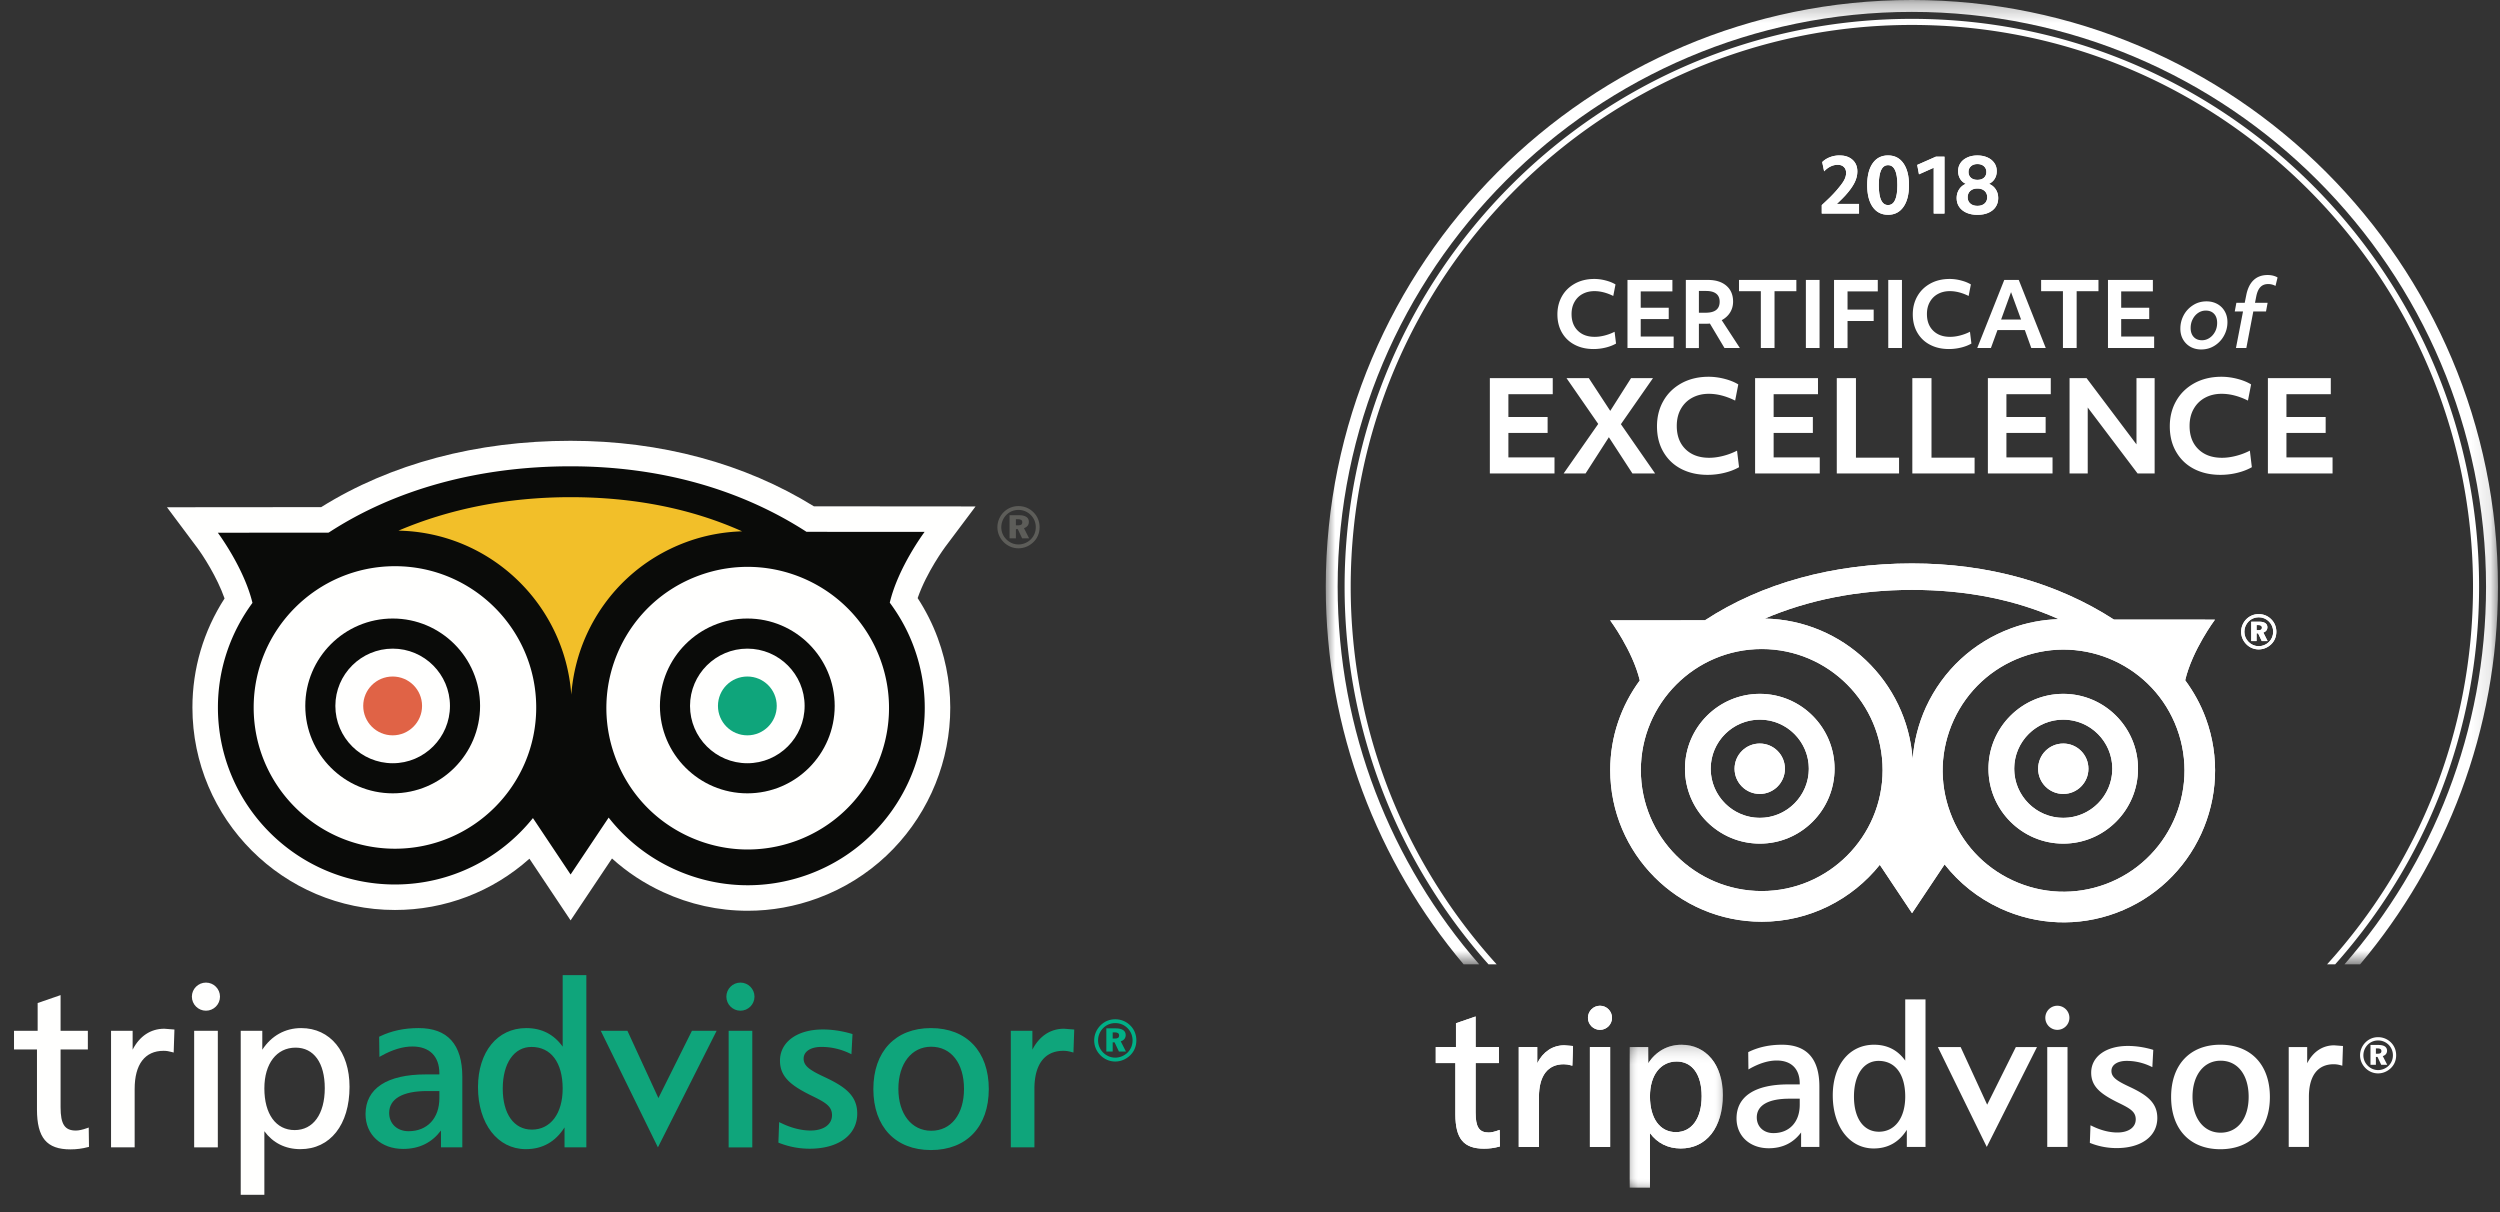 <svg width="132" height="64" xmlns="http://www.w3.org/2000/svg">
  <rect width="100%" height="100%" fill="#333333" stroke="none"/>
  <g fill="none" fill-rule="evenodd">
    <path d="M30.128 48.597l-2.174-3.257c-1.944 1.737-4.45 2.707-7.099 2.707-5.898 0-10.695-4.796-10.695-10.691 0-2.055.584-4.032 1.697-5.759-.402-1.14-1.143-2.274-1.434-2.664l-1.607-2.15 8.143-.007c3.669-2.293 8.211-3.502 13.167-3.502 4.757 0 9.19 1.194 12.848 3.459l8.536.007-1.613 2.151c-.01.014-.968 1.308-1.445 2.688.434.668.79 1.373 1.06 2.106 2.042 5.528-.796 11.69-6.327 13.736-1.197.442-2.443.667-3.705.667-1.548 0-3.054-.333-4.478-.989-.994-.459-1.893-1.052-2.688-1.772l-2.186 3.27z" fill="#FFFFFE"/>
    <path d="M38.352 52.623c0 .409.334.742.742.742.41 0 .743-.333.743-.742s-.333-.742-.743-.742c-.408 0-.742.333-.742.742" fill="#0FA57B"/>
    <path d="M3.112 52.572l-1.124.388v1.466H.74v.986h1.212v3.16c0 1.502.512 2.115 1.767 2.115.32 0 .625-.039.93-.121l.05-.012-.014-1.021-.087.031c-.246.087-.439.129-.591.129-.589 0-.808-.334-.808-1.229v-3.052h1.44v-.986h-1.44v-1.884l-.087.03zM7.003 55.423v-.998h-1.14v6.155h1.247v-3.088c0-1.297.544-2.009 1.529-2.009.142 0 .281.021.45.069l.081.023.04-1.216-.535-.042c-.722 0-1.307.392-1.672 1.106M15.905 54.283c-.853 0-1.576.407-2.056 1.143v-1h-1.139v8.661h1.248v-3.359c.45.612 1.098.947 1.902.947 1.578 0 2.595-1.292 2.595-3.291 0-1.854-1.023-3.101-2.55-3.101m-.346 5.385c-.988 0-1.601-.844-1.601-2.201 0-1.307.647-2.152 1.648-2.152.965 0 1.542.801 1.542 2.14 0 1.366-.609 2.213-1.589 2.213" fill="#FFFFFE"/>
    <path d="M22.102 54.283c-.762 0-1.432.143-2.045.439l-.038.018.014 1.065.098-.055c.586-.328 1.14-.495 1.646-.495.903 0 1.422.517 1.422 1.422v.052h-.714c-2.054 0-3.185.744-3.185 2.095 0 1.083.817 1.839 1.985 1.839.861 0 1.523-.337 1.998-.972v.889h1.127v-3.725c0-1.706-.775-2.572-2.308-2.572zm1.097 3.701c0 1.061-.639 1.744-1.626 1.744-.604 0-1.025-.396-1.025-.966 0-.745.713-1.155 2.008-1.155h.643v.377zM29.709 51.488v3.775c-.458-.642-1.098-.98-1.925-.98-1.523 0-2.546 1.254-2.546 3.124 0 1.925 1.036 3.268 2.524 3.268.882 0 1.565-.389 2.045-1.148v1.053h1.152v-9.092h-1.25zm-1.624 8.156c-.95 0-1.54-.829-1.54-2.165s.595-2.201 1.517-2.201c1.032 0 1.647.824 1.647 2.201 0 1.315-.637 2.165-1.624 2.165zM39.655 54.426h-1.183v6.155h1.249v-6.155zM36.534 54.426l-1.77 3.552-1.636-3.552h-1.407l3.017 6.155 3.1-6.155zM49.153 54.283c-1.875 0-3.04 1.234-3.04 3.22 0 1.986 1.165 3.22 3.04 3.22 1.884 0 3.055-1.234 3.055-3.22 0-1.986-1.171-3.22-3.055-3.22m.014 5.421c-1.037 0-1.733-.889-1.733-2.211 0-1.332.696-2.226 1.733-2.226 1.053 0 1.732.872 1.732 2.226 0 1.343-.679 2.211-1.732 2.211" fill="#0FA57B"/>
    <path fill="#FFFFFE" d="M11.435 54.426h-1.183v6.155h1.249v-6.155z"/>
    <path d="M54.51 55.423v-.998h-1.139v6.155h1.246v-3.088c0-1.297.545-2.009 1.529-2.009.143 0 .281.021.45.069l.082.023.041-1.216-.537-.042c-.721 0-1.307.392-1.672 1.106M41.183 56.003c0 .867.595 1.324 1.692 1.86.694.34 1.055.54 1.055 1.019 0 .491-.445.81-1.133.81-.489 0-1.029-.138-1.566-.401l-.092-.044-.04 1.083.042.017a4.381 4.381 0 0 0 1.609.305c1.527 0 2.512-.729 2.512-1.854 0-.939-.626-1.414-1.706-1.92-.794-.37-1.124-.59-1.124-.982 0-.375.369-.619.94-.619.516 0 1.019.116 1.495.343l.089.042.057-1.062-.051-.017c-.517-.152-1.028-.227-1.518-.227-1.352 0-2.261.661-2.261 1.647" fill="#0FA57B"/>
    <g>
      <path d="M10.131 52.623c0 .409.335.742.744.742s.741-.333.741-.742-.332-.742-.741-.742-.744.333-.744.742" fill="#FFFFFE"/>
      <path d="M59.689 54.154c.206.209.311.482.311.78 0 .308-.116.586-.331.792-.219.21-.497.323-.784.323-.3 0-.578-.12-.792-.34-.207-.213-.32-.485-.32-.775 0-.298.119-.585.34-.801.207-.206.472-.316.772-.316.308 0 .589.118.804.337zm-1.436.122c-.181.182-.275.413-.275.658 0 .237.088.457.258.631.174.18.406.279.649.279.238 0 .467-.093.646-.263.173-.168.269-.398.269-.647 0-.245-.09-.467-.258-.64-.178-.181-.404-.275-.654-.275-.246 0-.464.09-.635.257zm.655.021c.348 0 .529.126.529.354 0 .161-.097.283-.262.331l.274.538h-.37l-.23-.485h-.099v.485h-.335v-1.223h.493zm-.158.539h.12c.147 0 .219-.052.219-.158 0-.12-.075-.169-.238-.169h-.101v.327z" fill="#00B087"/>
      <path d="M54.578 27.058c.204.207.313.482.313.778 0 .31-.116.588-.331.792-.219.211-.499.323-.787.323-.296 0-.576-.117-.791-.338-.207-.213-.32-.485-.32-.777 0-.296.12-.584.338-.801.211-.204.477-.314.773-.314.309 0 .59.116.805.337zm-1.436.122c-.181.182-.274.413-.274.656 0 .241.087.46.259.633.172.18.402.278.646.278.24 0 .47-.092.646-.262.174-.169.27-.398.27-.649 0-.243-.09-.467-.258-.638-.178-.179-.403-.275-.652-.275-.25 0-.466.088-.637.257zm.655.021c.351 0 .527.126.527.354 0 .16-.095.281-.258.331l.27.538h-.368l-.23-.487h-.099v.487h-.335v-1.223h.493zm-.158.538h.12c.147 0 .219-.051.219-.16 0-.117-.075-.166-.237-.166h-.102v.326z" fill="#5D5D59"/>
      <path d="M17.944 28.984c3.501-.452 13.434-.763 10.713 13.589l3.086-.251c-1.353-8.847 1.476-13.358 10.319-13.79-14.667-8.122-23.017.309-24.118.452" fill="#F2BF29"/>
      <path d="M29.257 37.356c0 4.638-3.764 8.399-8.402 8.399-4.645 0-8.404-3.761-8.404-8.399 0-4.642 3.759-8.404 8.404-8.404 4.638 0 8.402 3.762 8.402 8.404" fill="#FFFFFE"/>
      <path d="M22.285 37.272c0 .856-.696 1.554-1.552 1.554-.86 0-1.555-.698-1.555-1.554 0-.859.695-1.552 1.555-1.552.856 0 1.552.693 1.552 1.552" fill="#E06346"/>
      <path d="M41.012 37.272c0 .856-.694 1.554-1.551 1.554-.862 0-1.553-.698-1.553-1.554 0-.859.691-1.552 1.553-1.552.857 0 1.551.693 1.551 1.552" fill="#0FA57B"/>
      <path d="M46.98 31.821c.44-1.871 1.839-3.737 1.839-3.737l-6.236-.004c-3.499-2.26-7.749-3.459-12.458-3.459-4.883 0-9.293 1.229-12.773 3.502l-5.851.005s1.38 1.845 1.829 3.704c-1.141 1.549-1.824 3.455-1.824 5.525 0 5.152 4.193 9.344 9.349 9.344 2.943 0 5.571-1.372 7.284-3.507l1.989 2.98 2.009-3.005a9.29 9.29 0 0 0 3.428 2.707c2.27 1.046 4.81 1.148 7.152.283 4.837-1.79 7.316-7.177 5.531-12.007-.315-.857-.75-1.634-1.268-2.331m-7.797-3.767c-.981.03-1.973.209-2.942.566-2.343.864-4.207 2.591-5.253 4.858-.47 1.025-.738 2.105-.824 3.198-.347-4.775-4.285-8.562-9.123-8.658 2.676-1.143 5.752-1.767 9.084-1.767 3.353 0 6.383.605 9.058 1.803m-18.328 16.758c-4.116 0-7.461-3.344-7.461-7.455 0-4.115 3.345-7.462 7.461-7.462 4.112 0 7.457 3.347 7.457 7.462 0 4.111-3.345 7.455-7.457 7.455m21.208-.423c-1.869.689-3.896.61-5.708-.226-1.809-.834-3.184-2.323-3.872-4.189v-.001c-.691-1.868-.612-3.895.219-5.706.834-1.807 2.323-3.185 4.193-3.875 3.86-1.424 8.159.554 9.583 4.413 1.425 3.857-.556 8.156-4.415 9.584" fill="#0A0B09"/>
      <path d="M20.738 32.658c-2.548 0-4.619 2.071-4.619 4.614 0 2.546 2.071 4.616 4.619 4.616 2.542 0 4.61-2.07 4.61-4.616 0-2.543-2.068-4.614-4.61-4.614m0 7.641c-1.671 0-3.031-1.359-3.031-3.027 0-1.667 1.36-3.024 3.031-3.024 1.665 0 3.02 1.357 3.02 3.024 0 1.668-1.355 3.027-3.02 3.027M39.461 32.658c-2.545 0-4.617 2.071-4.617 4.614 0 2.546 2.072 4.616 4.617 4.616 2.544 0 4.611-2.07 4.611-4.616 0-2.543-2.067-4.614-4.611-4.614m0 7.641c-1.671 0-3.028-1.359-3.028-3.027 0-1.667 1.357-3.024 3.028-3.024 1.666 0 3.023 1.357 3.023 3.024 0 1.668-1.357 3.027-3.023 3.027" fill="#0A0B09"/>
    </g>
    <g transform="translate(70 -1)">
      <g transform="translate(0 .705)">
        <mask id="a" fill="#fff">
          <path d="M0 .296h61.891V51.21H0z"/>
        </mask>
        <path d="M.628 31.277c0-16.737 13.6-30.354 30.318-30.354 16.717 0 30.317 13.617 30.317 30.354 0 7.622-2.821 14.597-7.473 19.933h.825c4.537-5.391 7.276-12.347 7.276-19.933 0-17.083-13.882-30.982-30.945-30.982-17.064 0-30.946 13.899-30.946 30.982 0 7.586 2.739 14.542 7.276 19.933h.825c-4.651-5.336-7.473-12.311-7.473-19.933" fill="#FFF" mask="url(#a)"/>
      </g>
      <path d="M1.317 31.982c0-16.357 13.291-29.665 29.629-29.665 16.337 0 29.629 13.308 29.629 29.665 0 7.666-2.92 14.663-7.705 19.934h.428c4.724-5.303 7.598-12.288 7.598-19.934 0-16.534-13.435-29.986-29.95-29.986S.995 15.448.995 31.982c0 7.646 2.875 14.631 7.597 19.934h.43c-4.785-5.271-7.705-12.268-7.705-19.934M37.993 54.74c0 .35.286.636.635.636a.636.636 0 0 0 0-1.273c-.349 0-.635.285-.635.637M25.026 59.333c0 .908-.546 1.495-1.391 1.495-.517 0-.877-.341-.877-.828 0-.639.609-.989 1.718-.989h.55v.322zm-.938-3.171c-.652 0-1.226.122-1.75.375l-.032.017.011.913.084-.048c.501-.28.976-.424 1.409-.424.773 0 1.216.443 1.216 1.218v.044h-.61c-1.758 0-2.727.639-2.727 1.796 0 .927.7 1.575 1.699 1.575.737 0 1.304-.289 1.71-.833v.763h.965v-3.192c0-1.462-.663-2.204-1.975-2.204zM29.207 60.755c-.813 0-1.318-.71-1.318-1.854 0-1.146.509-1.886 1.299-1.886.883 0 1.408.707 1.408 1.886 0 1.126-.545 1.854-1.389 1.854zm1.389-6.986v3.232c-.392-.55-.939-.839-1.646-.839-1.305 0-2.18 1.075-2.18 2.676 0 1.649.887 2.801 2.161 2.801.754 0 1.339-.333 1.749-.984v.903h.987v-7.789h-1.071zM36.437 56.284l-1.515 3.043-1.4-3.043h-1.203l2.582 5.273 2.652-5.273zM39.107 56.284h-1.012v5.273h1.07v-5.273zM40.415 57.637c0 .742.511 1.134 1.448 1.594.594.29.904.461.904.872 0 .422-.381.693-.97.693-.419 0-.882-.117-1.34-.344l-.079-.037-.034.929.035.014c.438.173.901.261 1.378.261 1.306 0 2.149-.625 2.149-1.588 0-.805-.536-1.211-1.461-1.645-.677-.316-.961-.505-.961-.842 0-.32.317-.529.805-.529.441 0 .872.099 1.279.294l.076.036.049-.91-.044-.016c-.442-.129-.88-.193-1.297-.193-1.159 0-1.937.565-1.937 1.411M47.247 60.806c-.888 0-1.482-.762-1.482-1.895 0-1.14.594-1.906 1.482-1.906.901 0 1.482.747 1.482 1.906 0 1.151-.581 1.895-1.482 1.895m-.012-4.645c-1.604 0-2.6 1.057-2.6 2.759s.996 2.759 2.6 2.759c1.613 0 2.615-1.057 2.615-2.759s-1.002-2.759-2.615-2.759M51.819 57.139v-.854h-.975v5.274h1.066v-2.647c0-1.111.467-1.72 1.308-1.72.122 0 .242.017.386.058l.07.02.035-1.041-.459-.036c-.618 0-1.119.336-1.431.946M55.447 56.636h.104c.125 0 .187-.045.187-.135 0-.102-.064-.145-.205-.145h-.086v.28zm.136-.462c.298 0 .453.108.453.305 0 .137-.083.241-.225.282l.235.461h-.317l-.197-.416h-.085v.416h-.285v-1.048h.421zm-.562-.017c-.154.156-.234.353-.234.563 0 .203.076.392.221.54.148.154.347.24.555.24.203 0 .401-.08.553-.225.148-.145.23-.341.23-.555 0-.21-.077-.4-.22-.549-.153-.153-.347-.235-.561-.235-.21 0-.396.076-.544.221zm1.23-.106c.176.18.266.414.266.669 0 .265-.098.502-.283.679-.187.179-.425.276-.671.276-.257 0-.495-.102-.677-.291-.177-.183-.275-.416-.275-.664 0-.255.103-.501.291-.687.179-.175.404-.27.661-.27.265 0 .504.102.688.288z" fill="#FFF"/>
      <path d="M46.462 38.915c-.271-.734-.643-1.398-1.085-1.997.377-1.602 1.573-3.201 1.573-3.201l-5.336-.004c-2.995-1.936-6.631-2.963-10.66-2.963-4.179 0-7.953 1.053-10.931 3.001l-5.006.003s1.179 1.581 1.565 3.173c-.977 1.327-1.562 2.961-1.562 4.734 0 4.414 3.588 8.006 8.001 8.006 2.518 0 4.767-1.176 6.233-3.005l1.702 2.553 1.719-2.575c.771.984 1.766 1.78 2.933 2.32 1.943.895 4.116.983 6.121.242 4.138-1.533 6.259-6.149 4.733-10.287m-23.441 9.133c-3.522 0-6.384-2.865-6.384-6.387 0-3.525 2.862-6.392 6.384-6.392 3.519 0 6.38 2.867 6.38 6.392 0 3.522-2.861 6.387-6.38 6.387m7.965-6.97c-.295-4.091-3.666-7.335-7.805-7.418 2.289-.979 4.921-1.514 7.773-1.514 2.868 0 5.461.519 7.749 1.545-.839.026-1.686.179-2.516.485-2.004.74-3.6 2.22-4.496 4.162-.401.878-.63 1.805-.705 2.74m10.184 6.608c-1.601.59-3.334.522-4.886-.194-1.548-.714-2.724-1.99-3.312-3.589v-.001c-.593-1.6-.525-3.337.187-4.888.714-1.548 1.988-2.729 3.587-3.32 3.304-1.22 6.982.475 8.2 3.782 1.219 3.303-.474 6.986-3.776 8.21M7.837 54.696l-.962.332v1.257H5.808v.844h1.036v2.707c0 1.288.439 1.813 1.512 1.813.274 0 .535-.033.796-.105l.043-.01-.012-.874-.074.025c-.211.075-.375.112-.505.112-.505 0-.692-.287-.692-1.053v-2.615h1.232v-.844H7.912v-1.615l-.075.026zM11.166 57.139v-.854h-.976v5.274h1.067v-2.647c0-1.111.466-1.72 1.309-1.72.121 0 .24.017.384.058l.069.02.036-1.041-.458-.036c-.619 0-1.119.336-1.431.946" fill="#FFF"/>
      <g transform="translate(16 55.705)">
        <mask id="b" fill="#fff">
          <path d="M.05.458h4.916V8H.05z"/>
        </mask>
        <path d="M2.488 5.072c-.846 0-1.37-.724-1.37-1.887 0-1.12.554-1.842 1.41-1.842.826 0 1.32.686 1.32 1.833 0 1.169-.521 1.896-1.36 1.896m.296-4.614c-.731 0-1.349.348-1.759.979v-.856h-.975v7.42h1.068v-2.877c.385.522.94.809 1.627.809 1.35 0 2.221-1.105 2.221-2.818 0-1.589-.876-2.657-2.182-2.657" fill="#FFF" mask="url(#b)"/>
      </g>
      <path fill="#FFF" d="M14.959 56.284h-1.012v5.273h1.069v-5.273zM13.843 54.74c0 .35.287.636.636.636.35 0 .635-.286.635-.636 0-.352-.285-.637-.635-.637-.349 0-.636.285-.636.637M22.916 40.259c-.735 0-1.331.594-1.331 1.33 0 .734.596 1.331 1.331 1.331.733 0 1.328-.597 1.328-1.331 0-.736-.595-1.33-1.328-1.33M38.942 40.259c-.738 0-1.329.594-1.329 1.33 0 .734.591 1.331 1.329 1.331.732 0 1.327-.597 1.327-1.331 0-.736-.595-1.33-1.327-1.33"/>
      <path d="M22.92 37.636c-2.181 0-3.953 1.773-3.953 3.953 0 2.181 1.772 3.954 3.953 3.954 2.176 0 3.945-1.773 3.945-3.954 0-2.18-1.769-3.953-3.945-3.953m0 6.546c-1.43 0-2.594-1.164-2.594-2.593 0-1.43 1.164-2.592 2.594-2.592 1.424 0 2.585 1.162 2.585 2.592 0 1.429-1.161 2.593-2.585 2.593M38.942 37.636c-2.179 0-3.951 1.773-3.951 3.953 0 2.181 1.772 3.954 3.951 3.954 2.177 0 3.945-1.773 3.945-3.954 0-2.18-1.768-3.953-3.945-3.953m0 6.546c-1.431 0-2.591-1.164-2.591-2.593 0-1.43 1.16-2.592 2.591-2.592 1.426 0 2.587 1.162 2.587 2.592 0 1.429-1.161 2.593-2.587 2.593M49.146 34.275h.102c.122 0 .181-.043.181-.133 0-.097-.062-.139-.197-.139h-.086v.272zm.132-.449c.293 0 .44.105.44.296 0 .133-.079.234-.216.276l.226.45h-.307l-.192-.408h-.083v.408h-.28v-1.022h.412zm-.547-.018c-.15.153-.228.345-.228.548 0 .202.074.385.215.529.144.151.336.233.54.233.2 0 .392-.076.539-.219.146-.142.226-.333.226-.543 0-.203-.076-.39-.216-.533-.147-.15-.336-.23-.544-.23-.209 0-.388.075-.532.215zm1.199-.1c.171.172.261.402.261.648 0 .26-.096.492-.275.663-.184.175-.416.269-.658.269-.247 0-.481-.098-.66-.282-.173-.178-.266-.406-.266-.65 0-.246.099-.488.281-.669.177-.17.398-.262.645-.262.258 0 .493.097.672.283z" fill="#FFF"/>
      <path d="M46.462 38.915c-.271-.734-.643-1.398-1.085-1.997.377-1.602 1.573-3.201 1.573-3.201l-5.336-.004c-2.995-1.936-6.631-2.963-10.66-2.963-4.179 0-7.953 1.053-10.931 3.001l-5.006.003s1.179 1.581 1.565 3.173c-.977 1.327-1.562 2.961-1.562 4.734 0 4.414 3.588 8.006 8.001 8.006 2.518 0 4.767-1.176 6.233-3.005l1.702 2.553 1.719-2.575c.771.984 1.766 1.78 2.933 2.32 1.943.895 4.116.983 6.121.242 4.138-1.533 6.259-6.149 4.733-10.287m-23.441 9.133c-3.522 0-6.384-2.865-6.384-6.387 0-3.525 2.862-6.392 6.384-6.392 3.519 0 6.38 2.867 6.38 6.392 0 3.522-2.861 6.387-6.38 6.387m7.965-6.97c-.295-4.091-3.666-7.335-7.805-7.418 2.289-.979 4.921-1.514 7.773-1.514 2.868 0 5.461.519 7.749 1.545-.839.026-1.686.179-2.516.485-2.004.74-3.6 2.22-4.496 4.162-.401.878-.63 1.805-.705 2.74m10.184 6.608c-1.601.59-3.334.522-4.886-.194-1.548-.714-2.724-1.99-3.312-3.589v-.001c-.593-1.6-.525-3.337.187-4.888.714-1.548 1.988-2.729 3.587-3.32 3.304-1.22 6.982.475 8.2 3.782 1.219 3.303-.474 6.986-3.776 8.21M7.837 54.696l-.962.332v1.257H5.808v.844h1.036v2.707c0 1.288.439 1.813 1.512 1.813.274 0 .535-.033.796-.105l.043-.01-.012-.874-.074.025c-.211.075-.375.112-.505.112-.505 0-.692-.287-.692-1.053v-2.615h1.232v-.844H7.912v-1.615l-.075.026zM11.166 57.139v-.854h-.976v5.274h1.067v-2.647c0-1.111.466-1.72 1.309-1.72.121 0 .24.017.384.058l.069.02.036-1.041-.458-.036c-.619 0-1.119.336-1.431.946" fill="#FFF"/>
      <g transform="translate(16 55.705)">
        <mask id="c" fill="#fff">
          <path d="M.05.458h4.916V8H.05z"/>
        </mask>
        <path d="M2.488 5.072c-.846 0-1.37-.724-1.37-1.887 0-1.12.554-1.842 1.41-1.842.826 0 1.32.686 1.32 1.833 0 1.169-.521 1.896-1.36 1.896m.296-4.614c-.731 0-1.349.348-1.759.979v-.856h-.975v7.42h1.068v-2.877c.385.522.94.809 1.627.809 1.35 0 2.221-1.105 2.221-2.818 0-1.589-.876-2.657-2.182-2.657" fill="#FFF" mask="url(#c)"/>
      </g>
      <path fill="#FFF" d="M14.959 56.284h-1.012v5.273h1.069v-5.273zM13.843 54.74c0 .35.287.636.636.636.35 0 .635-.286.635-.636 0-.352-.285-.637-.635-.637-.349 0-.636.285-.636.637M22.916 40.259c-.735 0-1.331.594-1.331 1.33 0 .734.596 1.331 1.331 1.331.733 0 1.328-.597 1.328-1.331 0-.736-.595-1.33-1.328-1.33M38.942 40.259c-.738 0-1.329.594-1.329 1.33 0 .734.591 1.331 1.329 1.331.732 0 1.327-.597 1.327-1.331 0-.736-.595-1.33-1.327-1.33"/>
      <path d="M22.92 37.636c-2.181 0-3.953 1.773-3.953 3.953 0 2.181 1.772 3.954 3.953 3.954 2.176 0 3.945-1.773 3.945-3.954 0-2.18-1.769-3.953-3.945-3.953m0 6.546c-1.43 0-2.594-1.164-2.594-2.593 0-1.43 1.164-2.592 2.594-2.592 1.424 0 2.585 1.162 2.585 2.592 0 1.429-1.161 2.593-2.585 2.593M38.942 37.636c-2.179 0-3.951 1.773-3.951 3.953 0 2.181 1.772 3.954 3.951 3.954 2.177 0 3.945-1.773 3.945-3.954 0-2.18-1.768-3.953-3.945-3.953m0 6.546c-1.431 0-2.591-1.164-2.591-2.593 0-1.43 1.16-2.592 2.591-2.592 1.426 0 2.587 1.162 2.587 2.592 0 1.429-1.161 2.593-2.587 2.593M49.146 34.275h.102c.122 0 .181-.043.181-.133 0-.097-.062-.139-.197-.139h-.086v.272zm.132-.449c.293 0 .44.105.44.296 0 .133-.079.234-.216.276l.226.45h-.307l-.192-.408h-.083v.408h-.28v-1.022h.412zm-.547-.018c-.15.153-.228.345-.228.548 0 .202.074.385.215.529.144.151.336.233.54.233.2 0 .392-.076.539-.219.146-.142.226-.333.226-.543 0-.203-.076-.39-.216-.533-.147-.15-.336-.23-.544-.23-.209 0-.388.075-.532.215zm1.199-.1c.171.172.261.402.261.648 0 .26-.096.492-.275.663-.184.175-.416.269-.658.269-.247 0-.481-.098-.66-.282-.173-.178-.266-.406-.266-.65 0-.246.099-.488.281-.669.177-.17.398-.262.645-.262.258 0 .493.097.672.283zM14.14 19.429c-.372 0-.701-.073-.987-.221-.287-.146-.513-.358-.676-.635-.164-.279-.246-.603-.246-.975 0-.354.08-.671.239-.953.159-.282.386-.505.683-.67.296-.164.637-.246 1.025-.246.195 0 .394.025.597.079.204.052.378.122.523.21l-.118.609c-.344-.17-.675-.255-.993-.255-.233 0-.441.049-.624.147-.182.097-.326.238-.429.422-.104.182-.156.396-.156.642 0 .369.11.661.33.877.221.218.518.325.893.325.164 0 .339-.023.525-.071.186-.048.361-.113.524-.198l.076.624c-.161.092-.345.163-.553.213a2.648 2.648 0 0 1-.633.076M15.931 15.781h2.372v.605h-1.673v.862h1.479v.599h-1.479v.923h1.739v.606h-2.438zM19.012 15.781h1.167c.413 0 .737.102.973.305.237.204.355.483.355.84 0 .21-.052.401-.156.57-.104.169-.252.305-.444.409l.959 1.471h-.813l-.77-1.291c-.054.003-.098.006-.135.007-.036.002-.07.002-.101.002h-.345v1.282h-.69v-3.595zm.69 1.731h.354c.495 0 .742-.193.742-.582 0-.185-.061-.328-.182-.423-.121-.096-.3-.144-.536-.144h-.378v1.149zM22.972 16.377h-1.153v-.596h3.029v.596h-1.153v2.999h-.723z" fill="#FFF"/>
      <mask id="d" fill="#fff">
        <path d="M0 63.705h61.891V1H0z"/>
      </mask>
      <path fill="#FFF" mask="url(#d)" d="M25.35 19.376h.723v-3.595h-.723zM26.837 15.781h2.31v.605H27.55v.96h1.38v.602h-1.38v1.428h-.713zM29.7 19.376h.723v-3.595H29.7zM32.904 19.429c-.372 0-.701-.073-.988-.221-.286-.146-.512-.358-.675-.635-.164-.279-.246-.603-.246-.975 0-.354.08-.671.239-.953.159-.282.386-.505.682-.67.296-.164.638-.246 1.026-.246.195 0 .394.025.597.079.204.052.378.122.523.21l-.118.609c-.344-.17-.675-.255-.993-.255-.233 0-.441.049-.624.147-.182.097-.326.238-.429.422-.105.182-.156.396-.156.642 0 .369.11.661.33.877.221.218.518.325.893.325.164 0 .339-.023.525-.071.186-.048.361-.113.524-.198l.076.624c-.161.092-.345.163-.553.213a2.648 2.648 0 0 1-.633.076M35.825 15.781h.766l1.426 3.595h-.765l-.34-.947h-1.446l-.346.947h-.722l1.427-3.595zm.888 2.091l-.53-1.448-.524 1.448h1.054zM38.923 16.377h-1.152v-.596h3.028v.596h-1.152v2.999h-.724zM41.301 15.781h2.371v.605h-1.673v.862h1.48v.599h-1.48v.923h1.74v.606h-2.438zM46.224 19.452c-.208 0-.395-.045-.56-.135-.165-.091-.296-.219-.395-.386-.097-.166-.146-.359-.146-.578 0-.252.058-.487.175-.707.116-.218.281-.395.494-.531.212-.137.45-.203.711-.203.208 0 .395.045.562.134.167.09.3.218.397.385.098.167.147.36.147.578 0 .253-.059.488-.178.707a1.425 1.425 0 0 1-.496.533c-.212.135-.449.203-.711.203m.042-.487c.14 0 .27-.04.391-.119.122-.079.219-.188.296-.329.075-.14.112-.297.112-.47 0-.202-.054-.361-.16-.475-.108-.116-.253-.173-.44-.173-.141 0-.272.038-.394.117-.121.08-.22.19-.292.33-.076.14-.113.296-.113.471 0 .2.054.36.162.475.106.115.253.173.438.173M48.431 17.446h-.436l.086-.459h.44l.08-.397c.07-.353.199-.621.39-.8.191-.18.437-.269.739-.269.097 0 .195.011.291.034.096.025.174.057.234.098l-.109.444c-.116-.065-.246-.099-.387-.099-.173 0-.311.054-.414.164-.102.108-.175.278-.219.508l-.062.317h.666l-.085.459h-.671l-.368 1.93h-.548l.373-1.93zM8.664 20.966h3.321v.848h-2.342v1.205h2.071v.841h-2.071v1.292h2.435v.848h-3.414zM14.386 23.384l-1.674-2.418h1.178l1.131 1.729 1.098-1.729h1.158l-1.694 2.431 1.806 2.602h-1.197l-1.244-1.914-1.23 1.914h-1.158zM20.161 26.072c-.521 0-.981-.103-1.383-.308-.401-.205-.716-.502-.945-.891-.23-.388-.344-.843-.344-1.364 0-.495.111-.939.334-1.334.222-.396.541-.707.955-.938.415-.228.893-.344 1.436-.344.273 0 .552.036.837.109.284.073.528.171.731.295l-.166.854c-.48-.238-.943-.358-1.389-.358-.326 0-.617.069-.873.206-.256.137-.456.333-.602.589-.146.256-.218.557-.218.901 0 .517.154.926.463 1.229.308.302.725.453 1.25.453.229 0 .474-.033.734-.099.261-.066.505-.159.735-.278l.106.874c-.225.128-.483.227-.775.298-.29.071-.586.106-.886.106M22.669 20.966h3.321v.848h-2.342v1.205h2.071v.841h-2.071v1.292h2.435v.848h-3.414zM26.982 20.966h1.012v4.199h2.276v.835h-3.288zM30.971 20.966h1.012v4.199h2.276v.835h-3.288zM34.96 20.966h3.321v.848h-2.342v1.205h2.071v.841h-2.071v1.292h2.435v.848h-3.414zM39.273 20.966h.899l2.634 3.497v-3.497h.959v5.034h-.9l-2.633-3.484v3.484h-.959zM47.238 26.072c-.521 0-.981-.103-1.384-.308-.4-.205-.716-.502-.944-.891-.231-.388-.345-.843-.345-1.364 0-.495.111-.939.334-1.334.223-.396.541-.707.955-.938.415-.228.894-.344 1.437-.344.272 0 .551.036.837.109.284.073.528.171.73.295l-.166.854c-.479-.238-.942-.358-1.389-.358-.326 0-.617.069-.873.206-.255.137-.456.333-.601.589-.147.256-.219.557-.219.901 0 .517.154.926.464 1.229.308.302.725.453 1.25.453.228 0 .474-.033.733-.099.261-.066.505-.159.736-.278l.105.874c-.224.128-.482.227-.774.298-.29.071-.586.106-.886.106M49.745 20.966h3.321v.848h-2.342v1.205h2.071v.841h-2.071v1.292h2.435v.848h-3.414zM26.189 12.275v-.444c.325-.293.585-.552.778-.776.194-.222.327-.401.399-.534.073-.134.109-.265.109-.394 0-.131-.04-.236-.121-.312-.08-.077-.188-.115-.322-.115-.129 0-.256.03-.379.09-.124.061-.237.146-.339.256l-.101-.488c.11-.11.246-.196.408-.259.161-.061.329-.092.504-.092.287 0 .516.077.687.23.171.153.256.359.256.617 0 .195-.049.39-.147.588-.098.197-.255.418-.47.659-.091.103-.246.258-.464.465h1.17v.509h-1.968zM29.689 12.34c-.347 0-.617-.138-.811-.414-.193-.276-.29-.66-.29-1.152 0-.494.097-.877.29-1.153.194-.276.464-.414.811-.414.347 0 .617.139.812.416.195.278.293.661.293 1.151s-.098.873-.293 1.15c-.195.277-.465.416-.812.416m0-.513c.328 0 .492-.351.492-1.053 0-.704-.164-1.054-.492-1.054-.326 0-.488.35-.488 1.054 0 .702.162 1.053.488 1.053M32.1 9.857l-.778.347-.093-.496.988-.436h.451v3.003h-.568zM34.408 12.343c-.215 0-.405-.036-.571-.107-.165-.072-.294-.174-.387-.307-.093-.134-.139-.29-.139-.471 0-.172.044-.326.131-.46.088-.134.205-.231.353-.291-.132-.061-.233-.15-.302-.267-.07-.118-.105-.253-.105-.407 0-.159.041-.299.125-.423.083-.124.202-.221.357-.293.154-.072.334-.108.538-.108.193 0 .367.034.522.102.155.067.276.164.365.289.089.125.133.269.133.433 0 .154-.036.289-.107.407-.071.117-.173.206-.304.267.15.06.269.157.356.289.088.133.132.287.132.462 0 .176-.044.329-.132.462-.087.134-.214.237-.38.312-.167.074-.362.111-.585.111m0-.473c.159 0 .284-.041.377-.124.093-.081.139-.192.139-.332 0-.139-.047-.252-.141-.336-.094-.083-.219-.125-.375-.125s-.281.042-.375.125c-.094.084-.141.197-.141.336 0 .14.046.251.139.332.093.083.218.124.377.124m0-1.373c.145 0 .26-.037.345-.112.084-.075.127-.177.127-.304 0-.126-.043-.227-.129-.303-.087-.078-.201-.116-.343-.116-.143 0-.257.038-.343.116-.086.076-.129.177-.129.303 0 .127.043.229.127.304.085.075.2.112.345.112"/>
      <path d="M26.189 12.275v-.444c.325-.293.585-.552.778-.776.194-.222.327-.401.399-.534.073-.134.109-.265.109-.394 0-.131-.04-.236-.121-.312-.08-.077-.188-.115-.322-.115-.129 0-.256.03-.379.09-.124.061-.237.146-.339.256l-.101-.488c.11-.11.246-.196.408-.259.161-.061.329-.092.504-.092.287 0 .516.077.687.23.171.153.256.359.256.617 0 .195-.049.39-.147.588-.098.197-.255.418-.47.659-.091.103-.246.258-.464.465h1.17v.509h-1.968zM29.689 12.34c-.347 0-.617-.138-.811-.414-.193-.276-.29-.66-.29-1.152 0-.494.097-.877.29-1.153.194-.276.464-.414.811-.414.347 0 .617.139.812.416.195.278.293.661.293 1.151s-.098.873-.293 1.15c-.195.277-.465.416-.812.416m0-.513c.328 0 .492-.351.492-1.053 0-.704-.164-1.054-.492-1.054-.326 0-.488.35-.488 1.054 0 .702.162 1.053.488 1.053M32.1 9.857l-.778.347-.093-.496.988-.436h.451v3.003h-.568zM34.408 12.343c-.215 0-.405-.036-.571-.107-.165-.072-.294-.174-.387-.307-.093-.134-.139-.29-.139-.471 0-.172.044-.326.131-.46.088-.134.205-.231.353-.291-.132-.061-.233-.15-.302-.267-.07-.118-.105-.253-.105-.407 0-.159.041-.299.125-.423.083-.124.202-.221.357-.293.154-.072.334-.108.538-.108.193 0 .367.034.522.102.155.067.276.164.365.289.089.125.133.269.133.433 0 .154-.036.289-.107.407-.071.117-.173.206-.304.267.15.06.269.157.356.289.088.133.132.287.132.462 0 .176-.044.329-.132.462-.087.134-.214.237-.38.312-.167.074-.362.111-.585.111m0-.473c.159 0 .284-.041.377-.124.093-.081.139-.192.139-.332 0-.139-.047-.252-.141-.336-.094-.083-.219-.125-.375-.125s-.281.042-.375.125c-.094.084-.141.197-.141.336 0 .14.046.251.139.332.093.083.218.124.377.124m0-1.373c.145 0 .26-.037.345-.112.084-.075.127-.177.127-.304 0-.126-.043-.227-.129-.303-.087-.078-.201-.116-.343-.116-.143 0-.257.038-.343.116-.086.076-.129.177-.129.303 0 .127.043.229.127.304.085.075.2.112.345.112" fill="#FFF" mask="url(#d)"/>
    </g>
  </g>
</svg>
